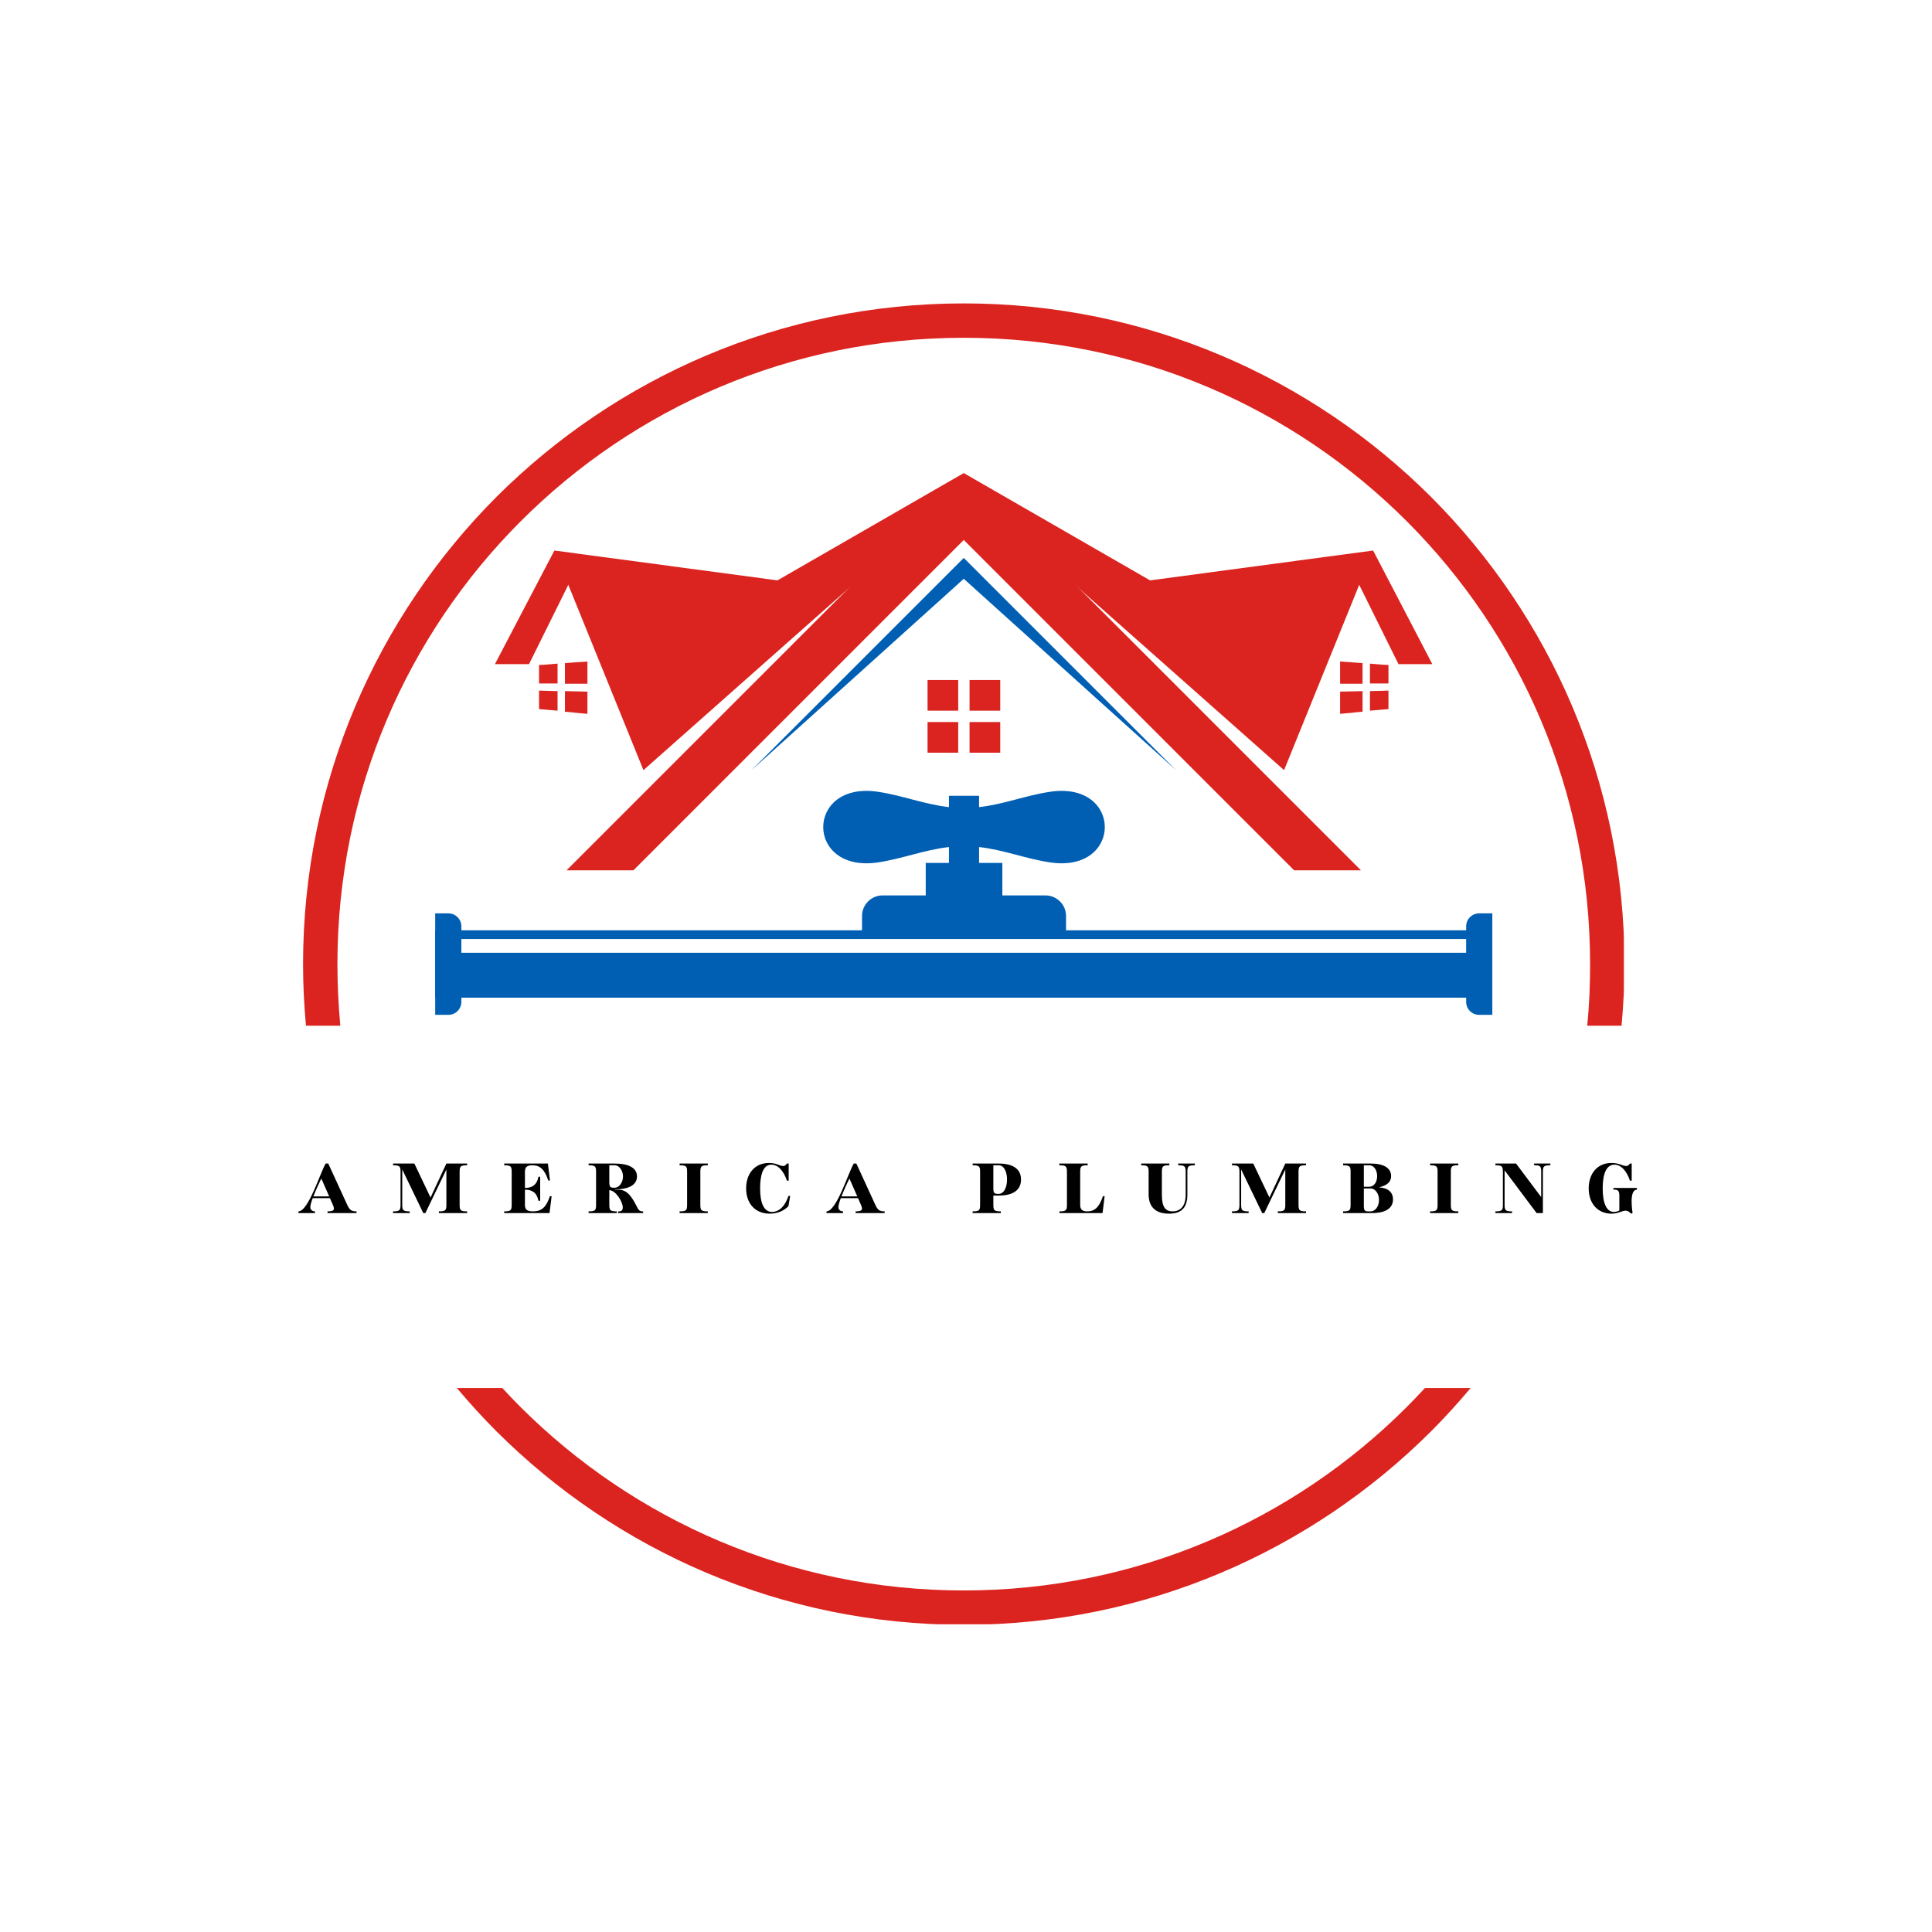 <?xml version="1.0" encoding="UTF-8" standalone="yes"?>
<svg xmlns="http://www.w3.org/2000/svg" xmlns:xlink="http://www.w3.org/1999/xlink" width="500" zoomAndPan="magnify" viewBox="0 0 375 375" height="500" preserveAspectRatio="xMidYMid meet" version="1.0">
  <defs>
    <g/>
    <clipPath id="778a4d656c">
      <path d="M 58.824 58.891 L 315.195 58.891 L 315.195 315.266 L 58.824 315.266 Z M 58.824 58.891 " clip-rule="nonzero"/>
    </clipPath>
  </defs>
  <rect x="-37.5" width="450" fill="#ffffff" y="-37.5" height="450" fill-opacity="1"/>
  <path fill="#005fb3" d="M 84.473 180.57 L 289.605 180.57 L 289.605 193.648 L 84.473 193.648 Z M 84.473 180.57 " fill-opacity="1" fill-rule="nonzero"/>
  <path fill="#005fb3" d="M 167.266 181.801 L 206.918 181.801 L 206.918 177.797 C 206.918 175.594 205.121 173.797 202.914 173.797 L 194.555 173.797 L 194.555 167.488 L 190.039 167.488 L 190.039 164.41 C 194.914 164.973 199.016 166.668 203.789 167.387 C 217.996 169.539 217.996 151.535 203.789 153.688 C 199.016 154.406 194.914 156.102 190.039 156.664 L 190.039 154.457 L 184.191 154.457 L 184.191 156.664 C 179.32 156.102 175.215 154.406 170.445 153.688 C 156.234 151.535 156.234 169.539 170.445 167.387 C 175.215 166.668 179.32 164.973 184.191 164.41 L 184.191 167.488 L 179.68 167.488 L 179.68 173.797 L 171.316 173.797 C 169.109 173.797 167.316 175.594 167.316 177.797 L 167.316 181.801 Z M 167.266 181.801 " fill-opacity="1" fill-rule="nonzero"/>
  <path fill="#005fb3" d="M 84.473 177.234 L 84.473 196.984 L 87.035 196.984 C 88.422 196.984 89.551 195.855 89.551 194.469 L 89.551 179.801 C 89.551 178.414 88.422 177.285 87.035 177.285 L 84.473 177.285 Z M 84.473 177.234 " fill-opacity="1" fill-rule="nonzero"/>
  <path fill="#005fb3" d="M 289.66 177.234 L 289.66 196.984 L 287.094 196.984 C 285.707 196.984 284.578 195.855 284.578 194.469 L 284.578 179.801 C 284.578 178.414 285.707 177.285 287.094 177.285 L 289.66 177.285 Z M 289.66 177.234 " fill-opacity="1" fill-rule="nonzero"/>
  <path fill="#ffffff" d="M 89.551 182.262 L 284.578 182.262 L 284.578 184.93 L 89.551 184.93 Z M 89.551 182.262 " fill-opacity="1" fill-rule="nonzero"/>
  <path fill="#db241f" d="M 187.066 91.824 L 264.164 168.926 L 251.188 168.926 L 187.066 104.805 L 122.945 168.926 L 109.965 168.926 Z M 187.066 91.824 " fill-opacity="1" fill-rule="evenodd"/>
  <path fill="#005fb3" d="M 187.066 108.293 L 228.258 149.484 L 187.066 112.344 L 145.875 149.484 Z M 187.066 108.293 " fill-opacity="1" fill-rule="nonzero"/>
  <path fill="#db241f" d="M 188.191 131.992 L 194.145 131.992 L 194.145 137.941 L 188.191 137.941 Z M 180.039 140.148 L 185.988 140.148 L 185.988 146.098 L 180.039 146.098 Z M 188.191 140.148 L 194.145 140.148 L 194.145 146.098 L 188.191 146.098 Z M 180.039 131.992 L 185.988 131.992 L 185.988 137.941 L 180.039 137.941 Z M 180.039 131.992 " fill-opacity="1" fill-rule="evenodd"/>
  <path fill="#db241f" d="M 191.219 98.082 L 187.066 91.824 L 223.23 112.652 L 266.523 106.855 L 249.238 149.484 Z M 191.219 98.082 " fill-opacity="1" fill-rule="evenodd"/>
  <path fill="#db241f" d="M 263.137 112.137 L 266.523 106.855 L 278.016 128.914 L 271.449 128.914 Z M 263.137 112.137 " fill-opacity="1" fill-rule="evenodd"/>
  <path fill="#db241f" d="M 182.91 98.082 L 187.066 91.824 L 150.902 112.652 L 107.605 106.855 L 124.895 149.484 Z M 182.91 98.082 " fill-opacity="1" fill-rule="evenodd"/>
  <path fill="#db241f" d="M 110.992 112.137 L 107.605 106.855 L 96.062 128.914 L 102.68 128.914 Z M 110.992 112.137 " fill-opacity="1" fill-rule="evenodd"/>
  <path fill="#db241f" d="M 265.906 128.809 C 266.523 128.859 267.141 128.914 267.754 128.965 C 268.32 129.016 268.934 129.066 269.5 129.066 C 269.5 129.684 269.5 130.297 269.5 130.863 C 269.5 131.477 269.5 132.043 269.5 132.656 C 268.934 132.656 268.371 132.656 267.754 132.656 C 267.141 132.656 266.523 132.656 265.906 132.656 C 265.906 131.992 265.906 131.375 265.906 130.707 C 265.906 130.094 265.906 129.477 265.906 128.809 M 260.113 134.246 C 260.883 134.246 261.598 134.195 262.367 134.195 C 263.086 134.195 263.754 134.145 264.473 134.145 C 264.473 134.812 264.473 135.477 264.473 136.145 C 264.473 136.812 264.473 137.48 264.473 138.145 C 263.805 138.195 263.086 138.25 262.367 138.352 C 261.648 138.402 260.883 138.504 260.113 138.555 C 260.113 137.84 260.113 137.121 260.113 136.402 C 260.113 135.684 260.113 134.965 260.113 134.246 Z M 265.906 134.145 C 266.523 134.145 267.141 134.094 267.754 134.094 C 268.32 134.094 268.934 134.043 269.5 134.043 C 269.5 134.656 269.5 135.223 269.5 135.836 C 269.5 136.453 269.5 137.016 269.5 137.633 C 268.934 137.684 268.371 137.734 267.754 137.785 C 267.141 137.84 266.523 137.891 265.906 137.941 C 265.906 137.273 265.906 136.66 265.906 135.992 C 265.906 135.426 265.906 134.762 265.906 134.145 Z M 260.113 128.398 C 260.883 128.449 261.598 128.504 262.367 128.555 C 263.086 128.605 263.754 128.656 264.473 128.707 C 264.473 129.375 264.473 130.043 264.473 130.707 C 264.473 131.375 264.473 132.043 264.473 132.707 C 263.805 132.707 263.086 132.707 262.367 132.707 C 261.648 132.707 260.883 132.707 260.113 132.707 C 260.113 131.992 260.113 131.273 260.113 130.555 C 260.113 129.836 260.113 129.117 260.113 128.398 Z M 260.113 128.398 " fill-opacity="1" fill-rule="evenodd"/>
  <path fill="#db241f" d="M 108.223 128.809 C 107.605 128.859 106.992 128.914 106.375 128.965 C 105.812 129.016 105.195 129.066 104.629 129.066 C 104.629 129.684 104.629 130.297 104.629 130.863 C 104.629 131.477 104.629 132.043 104.629 132.656 C 105.195 132.656 105.758 132.656 106.375 132.656 C 106.992 132.656 107.605 132.656 108.223 132.656 C 108.223 131.992 108.223 131.375 108.223 130.707 C 108.223 130.094 108.223 129.477 108.223 128.809 M 114.02 134.246 C 113.25 134.246 112.531 134.195 111.762 134.195 C 111.043 134.195 110.375 134.145 109.656 134.145 C 109.656 134.812 109.656 135.477 109.656 136.145 C 109.656 136.812 109.656 137.48 109.656 138.145 C 110.324 138.195 111.043 138.25 111.762 138.352 C 112.48 138.402 113.25 138.504 114.02 138.555 C 114.02 137.84 114.02 137.121 114.02 136.402 C 114.02 135.684 114.02 134.965 114.02 134.246 Z M 108.223 134.145 C 107.605 134.145 106.992 134.094 106.375 134.094 C 105.812 134.094 105.195 134.043 104.629 134.043 C 104.629 134.656 104.629 135.223 104.629 135.836 C 104.629 136.453 104.629 137.016 104.629 137.633 C 105.195 137.684 105.758 137.734 106.375 137.785 C 106.992 137.84 107.605 137.891 108.223 137.941 C 108.223 137.273 108.223 136.66 108.223 135.992 C 108.223 135.426 108.223 134.762 108.223 134.145 Z M 114.02 128.398 C 113.25 128.449 112.531 128.504 111.762 128.555 C 111.043 128.605 110.375 128.656 109.656 128.707 C 109.656 129.375 109.656 130.043 109.656 130.707 C 109.656 131.375 109.656 132.043 109.656 132.707 C 110.324 132.707 111.043 132.707 111.762 132.707 C 112.48 132.707 113.25 132.707 114.02 132.707 C 114.02 131.992 114.02 131.273 114.02 130.555 C 114.02 129.836 114.02 129.117 114.02 128.398 Z M 114.02 128.398 " fill-opacity="1" fill-rule="evenodd"/>
  <g clip-path="url(#778a4d656c)">
    <path fill="#db241f" d="M 285.453 269.414 C 282.988 272.34 280.426 275.16 277.758 277.828 C 254.52 301.012 222.461 315.375 187.066 315.375 C 151.672 315.375 119.609 301.012 96.371 277.828 C 93.703 275.16 91.141 272.34 88.676 269.414 L 97.5 269.414 C 98.68 270.695 99.859 271.93 101.039 273.109 C 123.098 295.113 153.465 308.707 187.066 308.707 C 220.664 308.707 251.031 295.113 273.039 273.109 C 274.27 271.875 275.449 270.645 276.578 269.414 Z M 187.066 58.891 C 222.461 58.891 254.52 73.254 277.758 96.441 C 300.945 119.68 315.309 151.738 315.309 187.133 C 315.309 191.188 315.102 195.188 314.742 199.086 L 308.074 199.086 C 308.484 195.137 308.637 191.137 308.637 187.133 C 308.637 153.535 295.043 123.168 273.039 101.16 C 251.031 79.156 220.664 65.562 187.066 65.562 C 153.465 65.562 123.098 79.156 101.09 101.16 C 79.086 123.168 65.492 153.535 65.492 187.133 C 65.492 191.188 65.695 195.188 66.055 199.086 L 59.387 199.086 C 59.027 195.188 58.824 191.188 58.824 187.133 C 58.824 151.738 73.188 119.68 96.371 96.441 C 119.609 73.254 151.672 58.891 187.066 58.891 Z M 187.066 58.891 " fill-opacity="1" fill-rule="nonzero"/>
  </g>
  <g fill="#000000" fill-opacity="1">
    <g transform="translate(57.838, 235.457)">
      <g>
        <path d="M 0.086 0 L 3.297 0 L 3.297 -0.332 C 2.758 -0.332 2.395 -0.652 2.395 -1.148 C 2.395 -1.512 2.586 -2.164 2.859 -2.902 L 6.199 -2.902 L 6.793 -1.539 C 7.203 -0.609 6.953 -0.332 5.734 -0.332 L 5.734 0 L 11.367 0 L 11.367 -0.332 C 10.336 -0.332 10.02 -0.609 9.539 -1.641 L 5.879 -9.613 L 5.371 -9.613 C 4.328 -7.871 2.031 -0.332 0.086 -0.332 Z M 4.531 -6.707 L 6.055 -3.238 L 2.992 -3.238 C 3.512 -4.59 4.227 -6.113 4.531 -6.707 Z M 4.531 -6.707 "/>
      </g>
    </g>
  </g>
  <g fill="#000000" fill-opacity="1">
    <g transform="translate(76.088, 235.457)">
      <g>
        <path d="M 0.203 -9.277 C 1.453 -9.277 1.656 -9.102 1.656 -8.016 L 1.656 -1.598 C 1.656 -0.508 1.453 -0.332 0.203 -0.332 L 0.203 0 L 3.441 0 L 3.441 -0.332 C 2.191 -0.332 1.988 -0.508 1.988 -1.598 L 1.988 -8.465 L 6.07 0 L 6.477 0 L 10.555 -8.465 L 10.555 -1.598 C 10.555 -0.508 10.352 -0.332 9.102 -0.332 L 9.102 0 L 14.578 0 L 14.578 -0.332 C 13.328 -0.332 13.125 -0.508 13.125 -1.598 L 13.125 -8.016 C 13.125 -9.102 13.328 -9.277 14.578 -9.277 L 14.578 -9.613 L 10.555 -9.613 L 7.477 -3.02 L 4.34 -9.613 L 0.203 -9.613 Z M 0.203 -9.277 "/>
      </g>
    </g>
  </g>
  <g fill="#000000" fill-opacity="1">
    <g transform="translate(97.662, 235.457)">
      <g>
        <path d="M 1.656 -8.016 L 1.656 -1.598 C 1.656 -0.508 1.453 -0.332 0.203 -0.332 L 0.203 0 L 9 0 L 9.41 -3.281 L 9.074 -3.281 C 8.363 -1.16 7.508 -0.332 5.777 -0.332 C 4.617 -0.332 4.227 -0.711 4.227 -1.598 L 4.227 -4.543 C 5.676 -4.543 6.547 -3.922 6.852 -2.383 L 7.188 -2.383 L 7.188 -7.043 L 6.852 -7.043 C 6.547 -5.504 5.676 -4.879 4.227 -4.879 L 4.227 -8.016 C 4.227 -8.898 4.617 -9.277 5.648 -9.277 C 7.188 -9.277 8.043 -8.449 8.754 -6.332 L 9.09 -6.332 L 8.684 -9.613 L 0.203 -9.613 L 0.203 -9.277 C 1.453 -9.277 1.656 -9.102 1.656 -8.016 Z M 1.656 -8.016 "/>
      </g>
    </g>
  </g>
  <g fill="#000000" fill-opacity="1">
    <g transform="translate(114.04, 235.457)">
      <g>
        <path d="M 0.203 -0.332 L 0.203 0 L 5.676 0 L 5.676 -0.332 C 4.43 -0.332 4.227 -0.508 4.227 -1.598 L 4.227 -4.441 C 5.43 -4.441 6.84 -2.25 6.84 -1.074 C 6.84 -0.594 6.605 -0.332 6.156 -0.332 L 5.938 -0.332 L 5.938 0 L 10.789 0 L 10.789 -0.332 L 10.656 -0.332 C 10.09 -0.332 9.871 -0.652 9.598 -1.203 C 8.305 -3.789 7.418 -4.559 5.75 -4.559 L 5.285 -4.559 L 5.285 -4.602 C 8.074 -4.602 9.598 -5.488 9.598 -7.113 C 9.598 -8.727 8.074 -9.613 5.285 -9.613 L 0.203 -9.613 L 0.203 -9.277 C 1.453 -9.277 1.656 -9.102 1.656 -8.016 L 1.656 -1.598 C 1.656 -0.508 1.453 -0.332 0.203 -0.332 Z M 4.227 -6.012 L 4.227 -9.277 L 5.285 -9.277 C 6.141 -9.277 6.883 -8.262 6.883 -7.113 C 6.883 -5.953 6.141 -4.922 5.285 -4.922 L 5.008 -4.922 C 4.398 -4.922 4.227 -5.152 4.227 -6.012 Z M 4.227 -6.012 "/>
      </g>
    </g>
  </g>
  <g fill="#000000" fill-opacity="1">
    <g transform="translate(131.709, 235.457)">
      <g>
        <path d="M 0.203 -9.277 C 1.453 -9.277 1.656 -9.102 1.656 -8.016 L 1.656 -1.598 C 1.656 -0.508 1.453 -0.332 0.203 -0.332 L 0.203 0 L 5.676 0 L 5.676 -0.332 C 4.43 -0.332 4.227 -0.508 4.227 -1.598 L 4.227 -8.016 C 4.227 -9.102 4.43 -9.277 5.676 -9.277 L 5.676 -9.613 L 0.203 -9.613 Z M 0.203 -9.277 "/>
      </g>
    </g>
  </g>
  <g fill="#000000" fill-opacity="1">
    <g transform="translate(144.385, 235.457)">
      <g>
        <path d="M 0.438 -4.805 C 0.438 -1.844 2.207 0.117 5.023 0.117 C 6.75 0.117 7.973 -0.625 8.652 -1.352 L 8.988 -3.324 L 8.652 -3.324 C 7.668 -0.406 6.012 -0.219 5.488 -0.219 C 3.934 -0.219 3.152 -1.844 3.152 -4.805 C 3.152 -7.113 3.613 -9.395 5.344 -9.395 C 6.59 -9.395 7.695 -8.262 8.363 -6.285 L 8.695 -6.285 L 8.695 -9.613 L 8.363 -9.613 C 8.086 -9.25 7.914 -9.133 7.621 -9.133 C 6.969 -9.133 6.332 -9.727 4.879 -9.727 C 2.004 -9.727 0.438 -7.535 0.438 -4.805 Z M 0.438 -4.805 "/>
      </g>
    </g>
  </g>
  <g fill="#000000" fill-opacity="1">
    <g transform="translate(160.341, 235.457)">
      <g>
        <path d="M 0.086 0 L 3.297 0 L 3.297 -0.332 C 2.758 -0.332 2.395 -0.652 2.395 -1.148 C 2.395 -1.512 2.586 -2.164 2.859 -2.902 L 6.199 -2.902 L 6.793 -1.539 C 7.203 -0.609 6.953 -0.332 5.734 -0.332 L 5.734 0 L 11.367 0 L 11.367 -0.332 C 10.336 -0.332 10.02 -0.609 9.539 -1.641 L 5.879 -9.613 L 5.371 -9.613 C 4.328 -7.871 2.031 -0.332 0.086 -0.332 Z M 4.531 -6.707 L 6.055 -3.238 L 2.992 -3.238 C 3.512 -4.59 4.227 -6.113 4.531 -6.707 Z M 4.531 -6.707 "/>
      </g>
    </g>
  </g>
  <g fill="#000000" fill-opacity="1">
    <g transform="translate(178.591, 235.457)">
      <g/>
    </g>
  </g>
  <g fill="#000000" fill-opacity="1">
    <g transform="translate(188.581, 235.457)">
      <g>
        <path d="M 0.203 0 L 5.676 0 L 5.676 -0.332 C 4.43 -0.332 4.227 -0.508 4.227 -1.598 L 4.227 -3.398 L 5.285 -3.398 C 8.086 -3.398 9.598 -4.488 9.598 -6.504 C 9.598 -8.523 8.086 -9.613 5.285 -9.613 L 0.203 -9.613 L 0.203 -9.277 C 1.453 -9.277 1.656 -9.102 1.656 -8.016 L 1.656 -1.598 C 1.656 -0.508 1.453 -0.332 0.203 -0.332 Z M 5.285 -9.277 C 6.23 -9.277 6.883 -8.129 6.883 -6.504 C 6.883 -4.879 6.215 -3.73 5.285 -3.73 L 5.008 -3.73 C 4.398 -3.73 4.227 -3.965 4.227 -4.82 L 4.227 -9.277 Z M 5.285 -9.277 "/>
      </g>
    </g>
  </g>
  <g fill="#000000" fill-opacity="1">
    <g transform="translate(205.409, 235.457)">
      <g>
        <path d="M 0.203 -9.277 C 1.453 -9.277 1.684 -9.102 1.684 -8.016 L 1.684 -1.598 C 1.684 -0.508 1.48 -0.332 0.23 -0.332 L 0.23 0 L 8.594 0 L 9 -3.281 L 8.668 -3.281 C 7.957 -1.16 7.102 -0.332 5.633 -0.332 C 4.66 -0.332 4.254 -0.695 4.254 -1.598 L 4.254 -8.016 C 4.254 -9.102 4.457 -9.277 5.707 -9.277 L 5.707 -9.613 L 0.203 -9.613 Z M 0.203 -9.277 "/>
      </g>
    </g>
  </g>
  <g fill="#000000" fill-opacity="1">
    <g transform="translate(221.293, 235.457)">
      <g>
        <path d="M 0.203 -9.613 L 0.203 -9.277 C 1.453 -9.277 1.656 -9.102 1.656 -8.016 L 1.656 -3.629 C 1.656 -0.93 3.309 0.117 5.605 0.117 C 8.277 0.117 9.176 -1.309 9.176 -3.629 L 9.176 -8.016 C 9.176 -9.102 9.379 -9.277 10.629 -9.277 L 10.629 -9.613 L 7.391 -9.613 L 7.391 -9.277 C 8.641 -9.277 8.844 -9.102 8.844 -8.016 L 8.844 -3.543 C 8.844 -1.293 7.781 -0.332 6.301 -0.332 C 4.906 -0.332 4.227 -1.191 4.227 -3.543 L 4.227 -8.016 C 4.227 -9.102 4.43 -9.277 5.676 -9.277 L 5.676 -9.613 Z M 0.203 -9.613 "/>
      </g>
    </g>
  </g>
  <g fill="#000000" fill-opacity="1">
    <g transform="translate(238.919, 235.457)">
      <g>
        <path d="M 0.203 -9.277 C 1.453 -9.277 1.656 -9.102 1.656 -8.016 L 1.656 -1.598 C 1.656 -0.508 1.453 -0.332 0.203 -0.332 L 0.203 0 L 3.441 0 L 3.441 -0.332 C 2.191 -0.332 1.988 -0.508 1.988 -1.598 L 1.988 -8.465 L 6.07 0 L 6.477 0 L 10.555 -8.465 L 10.555 -1.598 C 10.555 -0.508 10.352 -0.332 9.102 -0.332 L 9.102 0 L 14.578 0 L 14.578 -0.332 C 13.328 -0.332 13.125 -0.508 13.125 -1.598 L 13.125 -8.016 C 13.125 -9.102 13.328 -9.277 14.578 -9.277 L 14.578 -9.613 L 10.555 -9.613 L 7.477 -3.02 L 4.34 -9.613 L 0.203 -9.613 Z M 0.203 -9.277 "/>
      </g>
    </g>
  </g>
  <g fill="#000000" fill-opacity="1">
    <g transform="translate(260.493, 235.457)">
      <g>
        <path d="M 0.203 0 L 5.836 0 C 8.434 0 9.887 -0.945 9.887 -2.641 C 9.887 -4.066 8.914 -4.895 7.129 -4.996 C 8.742 -5.344 9.523 -6.055 9.523 -7.172 C 9.523 -8.742 8.102 -9.613 5.562 -9.613 L 0.203 -9.613 L 0.203 -9.277 C 1.453 -9.277 1.656 -9.102 1.656 -8.016 L 1.656 -1.598 C 1.656 -0.508 1.453 -0.332 0.203 -0.332 Z M 4.227 -1.422 L 4.227 -4.777 L 5.562 -4.777 C 6.445 -4.777 7.172 -3.773 7.172 -2.539 C 7.172 -1.309 6.461 -0.332 5.562 -0.332 L 5.008 -0.332 C 4.398 -0.332 4.227 -0.566 4.227 -1.422 Z M 4.227 -9.277 L 5.285 -9.277 C 6.172 -9.277 6.809 -8.363 6.809 -7.172 C 6.809 -5.98 6.172 -5.109 5.285 -5.109 L 4.227 -5.109 Z M 4.227 -9.277 "/>
      </g>
    </g>
  </g>
  <g fill="#000000" fill-opacity="1">
    <g transform="translate(277.379, 235.457)">
      <g>
        <path d="M 0.203 -9.277 C 1.453 -9.277 1.656 -9.102 1.656 -8.016 L 1.656 -1.598 C 1.656 -0.508 1.453 -0.332 0.203 -0.332 L 0.203 0 L 5.676 0 L 5.676 -0.332 C 4.43 -0.332 4.227 -0.508 4.227 -1.598 L 4.227 -8.016 C 4.227 -9.102 4.43 -9.277 5.676 -9.277 L 5.676 -9.613 L 0.203 -9.613 Z M 0.203 -9.277 "/>
      </g>
    </g>
  </g>
  <g fill="#000000" fill-opacity="1">
    <g transform="translate(290.054, 235.457)">
      <g>
        <path d="M 0.203 0 L 3.441 0 L 3.441 -0.332 C 2.191 -0.332 1.988 -0.508 1.988 -1.598 L 1.988 -8.289 L 8.203 0 L 9.422 0 L 9.422 -8.016 C 9.422 -9.102 9.625 -9.277 10.875 -9.277 L 10.875 -9.613 L 7.711 -9.613 L 7.711 -9.277 L 7.84 -9.277 C 8.887 -9.277 9.09 -9.102 9.09 -8.016 L 9.09 -3.105 L 4.211 -9.613 L 0.203 -9.613 L 0.203 -9.277 C 1.453 -9.277 1.656 -9.102 1.656 -8.016 L 1.656 -1.598 C 1.656 -0.508 1.453 -0.332 0.203 -0.332 Z M 0.203 0 "/>
      </g>
    </g>
  </g>
  <g fill="#000000" fill-opacity="1">
    <g transform="translate(307.927, 235.457)">
      <g>
        <path d="M 0.438 -4.805 C 0.438 -1.844 2.207 0.117 4.863 0.117 C 6.215 0.117 6.867 -0.465 7.594 -0.465 C 8.086 -0.465 8.379 -0.176 8.641 0.117 L 8.957 0 C 8.957 -0.117 8.176 -4.543 9.801 -4.543 L 9.801 -4.879 L 5.227 -4.879 L 5.227 -4.543 L 5.547 -4.543 C 6.184 -4.5 6.387 -4.227 6.387 -3.383 L 6.387 -0.492 C 6.039 -0.32 5.691 -0.219 5.344 -0.219 C 3.934 -0.219 3.152 -1.859 3.152 -4.805 C 3.152 -7.781 3.949 -9.395 5.43 -9.395 C 6.68 -9.395 7.781 -8.262 8.449 -6.285 L 8.785 -6.285 L 8.785 -9.613 L 8.449 -9.613 C 8.176 -9.25 8 -9.133 7.711 -9.133 C 7.055 -9.133 6.332 -9.727 4.879 -9.727 C 2.004 -9.727 0.438 -7.535 0.438 -4.805 Z M 0.438 -4.805 "/>
      </g>
    </g>
  </g>
</svg>